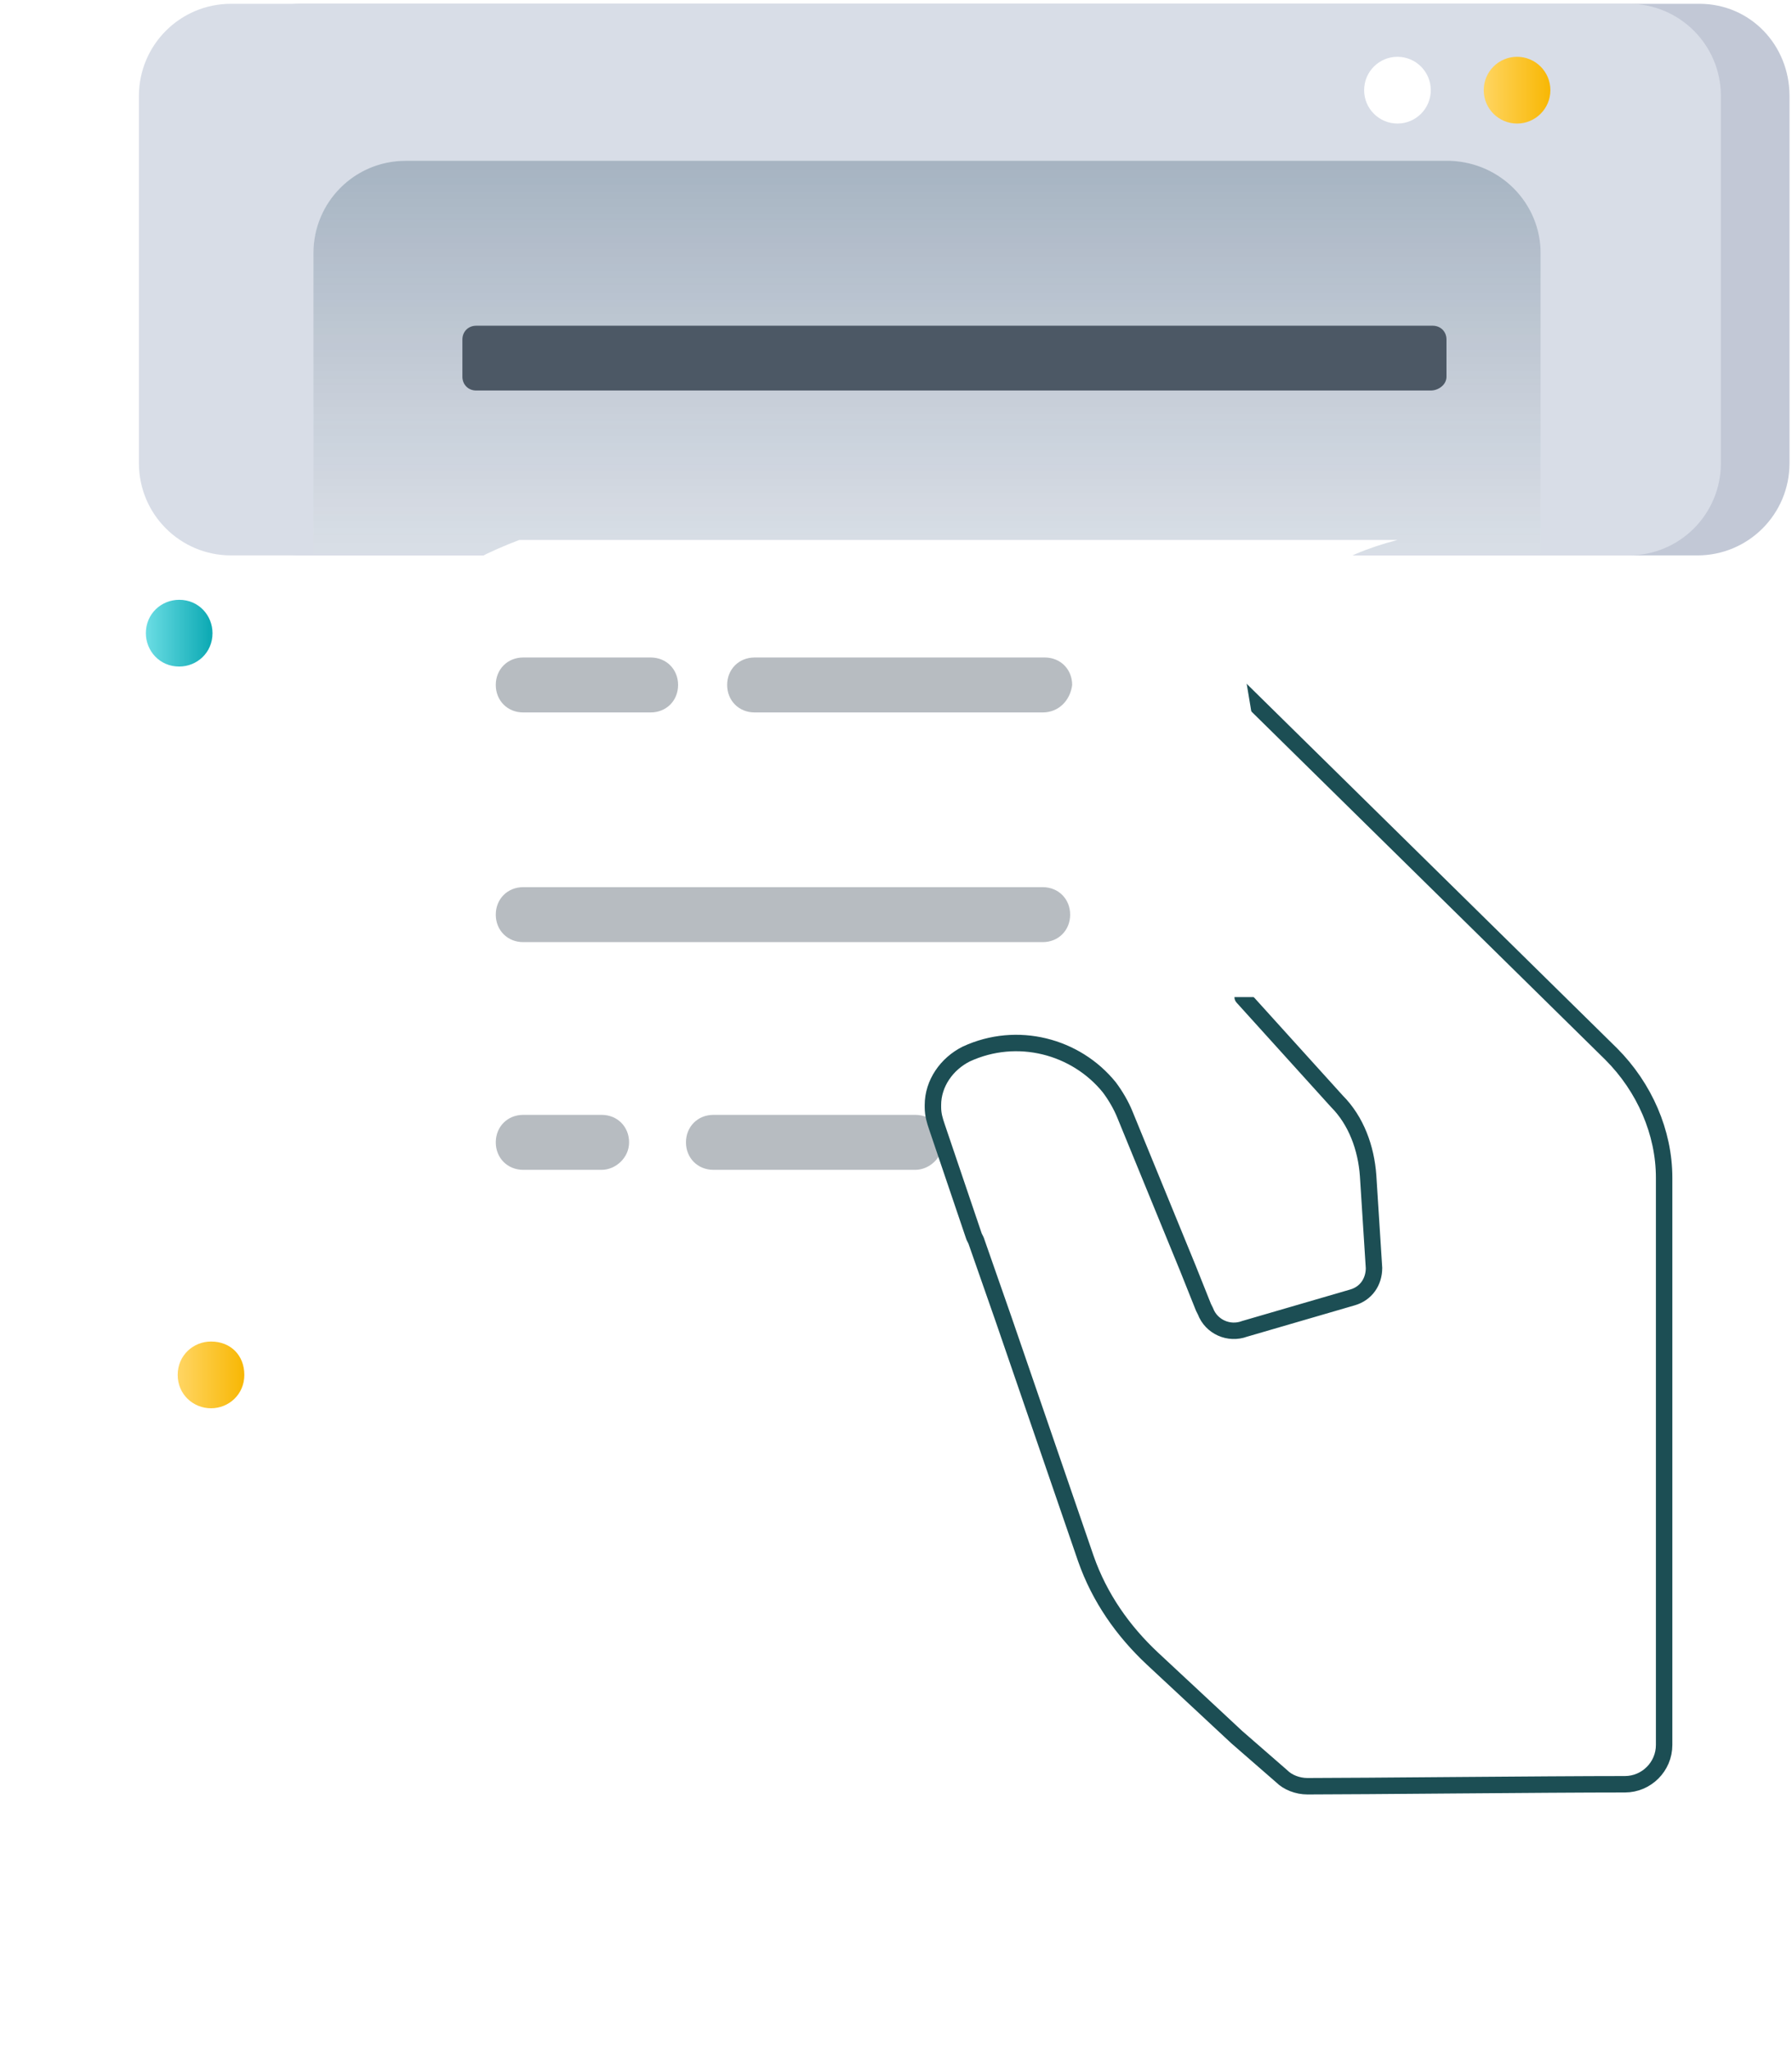 <svg width="258" height="295" viewBox="0 0 258 295" fill="none" xmlns="http://www.w3.org/2000/svg">
<path d="M25.798 95.98C28.338 95.98 30.596 94.002 30.596 91.175C30.596 88.631 28.62 86.37 25.798 86.37C23.258 86.37 21 88.348 21 91.175C21 93.719 22.976 95.98 25.798 95.98Z" fill="url(#paint0_linear_4450_40004)"/>
<path d="M30.38 202.787C32.92 202.787 35.178 200.808 35.178 197.982C35.178 195.155 33.202 193.176 30.38 193.176C27.84 193.176 25.582 195.155 25.582 197.982C25.582 200.808 27.84 202.787 30.38 202.787Z" fill="url(#paint1_linear_4450_40004)"/>
<path d="M257.643 13.832V66.691C257.643 74.04 251.716 79.976 244.378 79.976H43.429C36.091 79.976 30.164 74.04 30.164 66.691V13.832C30.164 6.483 36.091 0.547 43.429 0.547H244.66C251.998 0.547 257.643 6.483 257.643 13.832Z" fill="#C2C8D6"/>
<path d="M247.761 13.832V66.691C247.761 74.04 241.834 79.976 234.496 79.976H33.265C25.927 79.976 20 74.04 20 66.691V13.832C20 6.483 25.927 0.547 33.265 0.547H234.496C241.834 0.547 247.761 6.483 247.761 13.832Z" fill="#D8DDE7"/>
<path d="M221.806 36.445V79.693H45.129V36.445C45.129 29.096 51.056 23.16 58.394 23.16H208.823C216.161 23.443 221.806 29.379 221.806 36.445Z" fill="#E9EEF4"/>
<path opacity="0.3" d="M221.806 36.445V79.693H45.129V36.445C45.129 29.096 51.056 23.16 58.394 23.16H208.823C216.161 23.443 221.806 29.379 221.806 36.445Z" fill="url(#paint2_linear_4450_40004)"/>
<path d="M205.997 56.232H68.55C67.421 56.232 66.574 55.384 66.574 54.254V48.883C66.574 47.752 67.421 46.904 68.55 46.904H206.279C207.408 46.904 208.255 47.752 208.255 48.883V54.254C208.255 55.384 207.126 56.232 205.997 56.232Z" fill="#4C5865"/>
<path d="M218.415 17.79C221.065 17.79 223.213 15.639 223.213 12.985C223.213 10.331 221.065 8.179 218.415 8.179C215.765 8.179 213.617 10.331 213.617 12.985C213.617 15.639 215.765 17.79 218.415 17.79Z" fill="url(#paint3_linear_4450_40004)"/>
<path d="M201.196 17.79C203.846 17.79 205.994 15.639 205.994 12.985C205.994 10.331 203.846 8.179 201.196 8.179C198.547 8.179 196.398 10.331 196.398 12.985C196.398 15.639 198.547 17.79 201.196 17.79Z" fill="white"/>
<g filter="url(#filter0_d_4450_40004)">
<path d="M179.194 171.561V209.722C179.194 212.831 175.807 214.527 173.267 212.548L165.647 206.895C164.235 206.047 162.542 206.047 161.131 206.895L149.842 215.375C148.43 216.223 146.737 216.223 145.326 215.375L134.037 206.895C132.625 206.047 130.932 206.047 129.521 206.895L118.232 215.375C116.821 216.223 115.127 216.223 113.716 215.375L102.427 206.895C101.016 206.047 99.322 206.047 97.911 206.895L86.622 215.375C85.21 216.223 83.517 216.223 82.106 215.375L70.817 206.895C69.406 206.047 67.712 206.047 66.301 206.895L58.681 212.548C56.141 214.244 52.754 212.548 52.754 209.722V88.74C53.036 67.54 56.987 58.495 74.768 51.71H201.208C183.709 56.233 178.629 67.257 179.194 88.74V142.164V171.561Z" fill="white"/>
</g>
<path opacity="0.4" d="M150.131 102.59H108.643C106.385 102.59 104.691 100.894 104.691 98.633C104.691 96.372 106.385 94.676 108.643 94.676H150.413C152.671 94.676 154.364 96.372 154.364 98.633C154.082 100.894 152.389 102.59 150.131 102.59Z" fill="#4C5865"/>
<path opacity="0.4" d="M93.675 102.59H75.33C73.072 102.59 71.379 100.894 71.379 98.633C71.379 96.372 73.072 94.676 75.33 94.676H93.675C95.933 94.676 97.626 96.372 97.626 98.633C97.626 100.894 95.933 102.59 93.675 102.59Z" fill="#4C5865"/>
<path opacity="0.4" d="M150.122 135.663H75.33C73.072 135.663 71.379 133.967 71.379 131.705C71.379 129.444 73.072 127.748 75.33 127.748H150.122C152.379 127.748 154.073 129.444 154.073 131.705C154.073 133.967 152.379 135.663 150.122 135.663Z" fill="#4C5865"/>
<path opacity="0.4" d="M131.783 168.452H102.713C100.455 168.452 98.762 166.756 98.762 164.495C98.762 162.233 100.455 160.537 102.713 160.537H131.783C134.041 160.537 135.734 162.233 135.734 164.495C135.734 166.756 133.758 168.452 131.783 168.452Z" fill="#4C5865"/>
<path opacity="0.4" d="M86.619 168.452H75.33C73.072 168.452 71.379 166.756 71.379 164.495C71.379 162.233 73.072 160.537 75.33 160.537H86.619C88.877 160.537 90.571 162.233 90.571 164.495C90.571 166.756 88.595 168.452 86.619 168.452Z" fill="#4C5865"/>
<path d="M239.589 169.583V251.274C239.589 254.383 237.049 256.927 233.944 256.927C222.373 256.927 195.843 257.21 188.223 257.21C186.811 257.21 185.4 256.645 184.554 255.797L178.062 250.143L165.926 238.837C161.693 234.879 158.306 230.074 156.33 224.421L144.477 189.935L140.526 178.628L140.243 178.063L134.881 162.234C134.599 161.386 134.316 160.538 134.316 159.407V159.124C134.316 156.015 136.292 153.188 139.114 151.775C146.452 148.383 154.919 150.644 159.717 156.58C160.564 157.711 161.411 159.124 161.975 160.538L171.007 182.586L173.264 188.239L173.547 188.804C174.393 191.066 176.933 192.196 179.191 191.348L194.714 186.826C196.69 186.26 197.819 184.564 197.819 182.586L196.972 169.3C196.69 165.343 195.278 161.386 192.456 158.559L178.909 143.578V121.812L177.937 98.598L231.969 151.775C236.767 156.58 239.589 163.082 239.589 169.583Z" fill="white" stroke="#1C4E54" stroke-width="2.367" stroke-miterlimit="10" stroke-linecap="round" stroke-linejoin="round"/>
<path d="M176.204 96.23L167.281 97.444V110.798L176.204 143.577H183.853L180.302 103.332L179.118 96.23H176.204Z" fill="white"/>
<defs>
<filter id="filter0_d_4450_40004" x="0.672" y="25.67" width="252.616" height="268.463" filterUnits="userSpaceOnUse" color-interpolation-filters="sRGB">
<feFlood flood-opacity="0" result="BackgroundImageFix"/>
<feColorMatrix in="SourceAlpha" type="matrix" values="0 0 0 0 0 0 0 0 0 0 0 0 0 0 0 0 0 0 127 0" result="hardAlpha"/>
<feOffset dy="26.041"/>
<feGaussianBlur stdDeviation="26.041"/>
<feColorMatrix type="matrix" values="0 0 0 0 0.398 0 0 0 0 0.477 0 0 0 0 0.575 0 0 0 0.26 0"/>
<feBlend mode="normal" in2="BackgroundImageFix" result="effect1_dropShadow_4450_40004"/>
<feBlend mode="normal" in="SourceGraphic" in2="effect1_dropShadow_4450_40004" result="shape"/>
</filter>
<linearGradient id="paint0_linear_4450_40004" x1="21" y1="91.167" x2="30.123" y2="91.167" gradientUnits="userSpaceOnUse">
<stop stop-color="#6BDDE4"/>
<stop offset="1" stop-color="#0FABB5"/>
</linearGradient>
<linearGradient id="paint1_linear_4450_40004" x1="25.778" y1="198.2" x2="34.901" y2="198.2" gradientUnits="userSpaceOnUse">
<stop stop-color="#FFD562"/>
<stop offset="1" stop-color="#F8B806"/>
</linearGradient>
<linearGradient id="paint2_linear_4450_40004" x1="133.481" y1="24.448" x2="133.481" y2="78.966" gradientUnits="userSpaceOnUse">
<stop offset="0.003" stop-color="#0E2F51"/>
<stop offset="1" stop-color="#35415E" stop-opacity="0.31"/>
</linearGradient>
<linearGradient id="paint3_linear_4450_40004" x1="213.522" y1="12.965" x2="223.002" y2="12.965" gradientUnits="userSpaceOnUse">
<stop stop-color="#FFD562"/>
<stop offset="1" stop-color="#F8B806"/>
</linearGradient>
</defs>
</svg>
